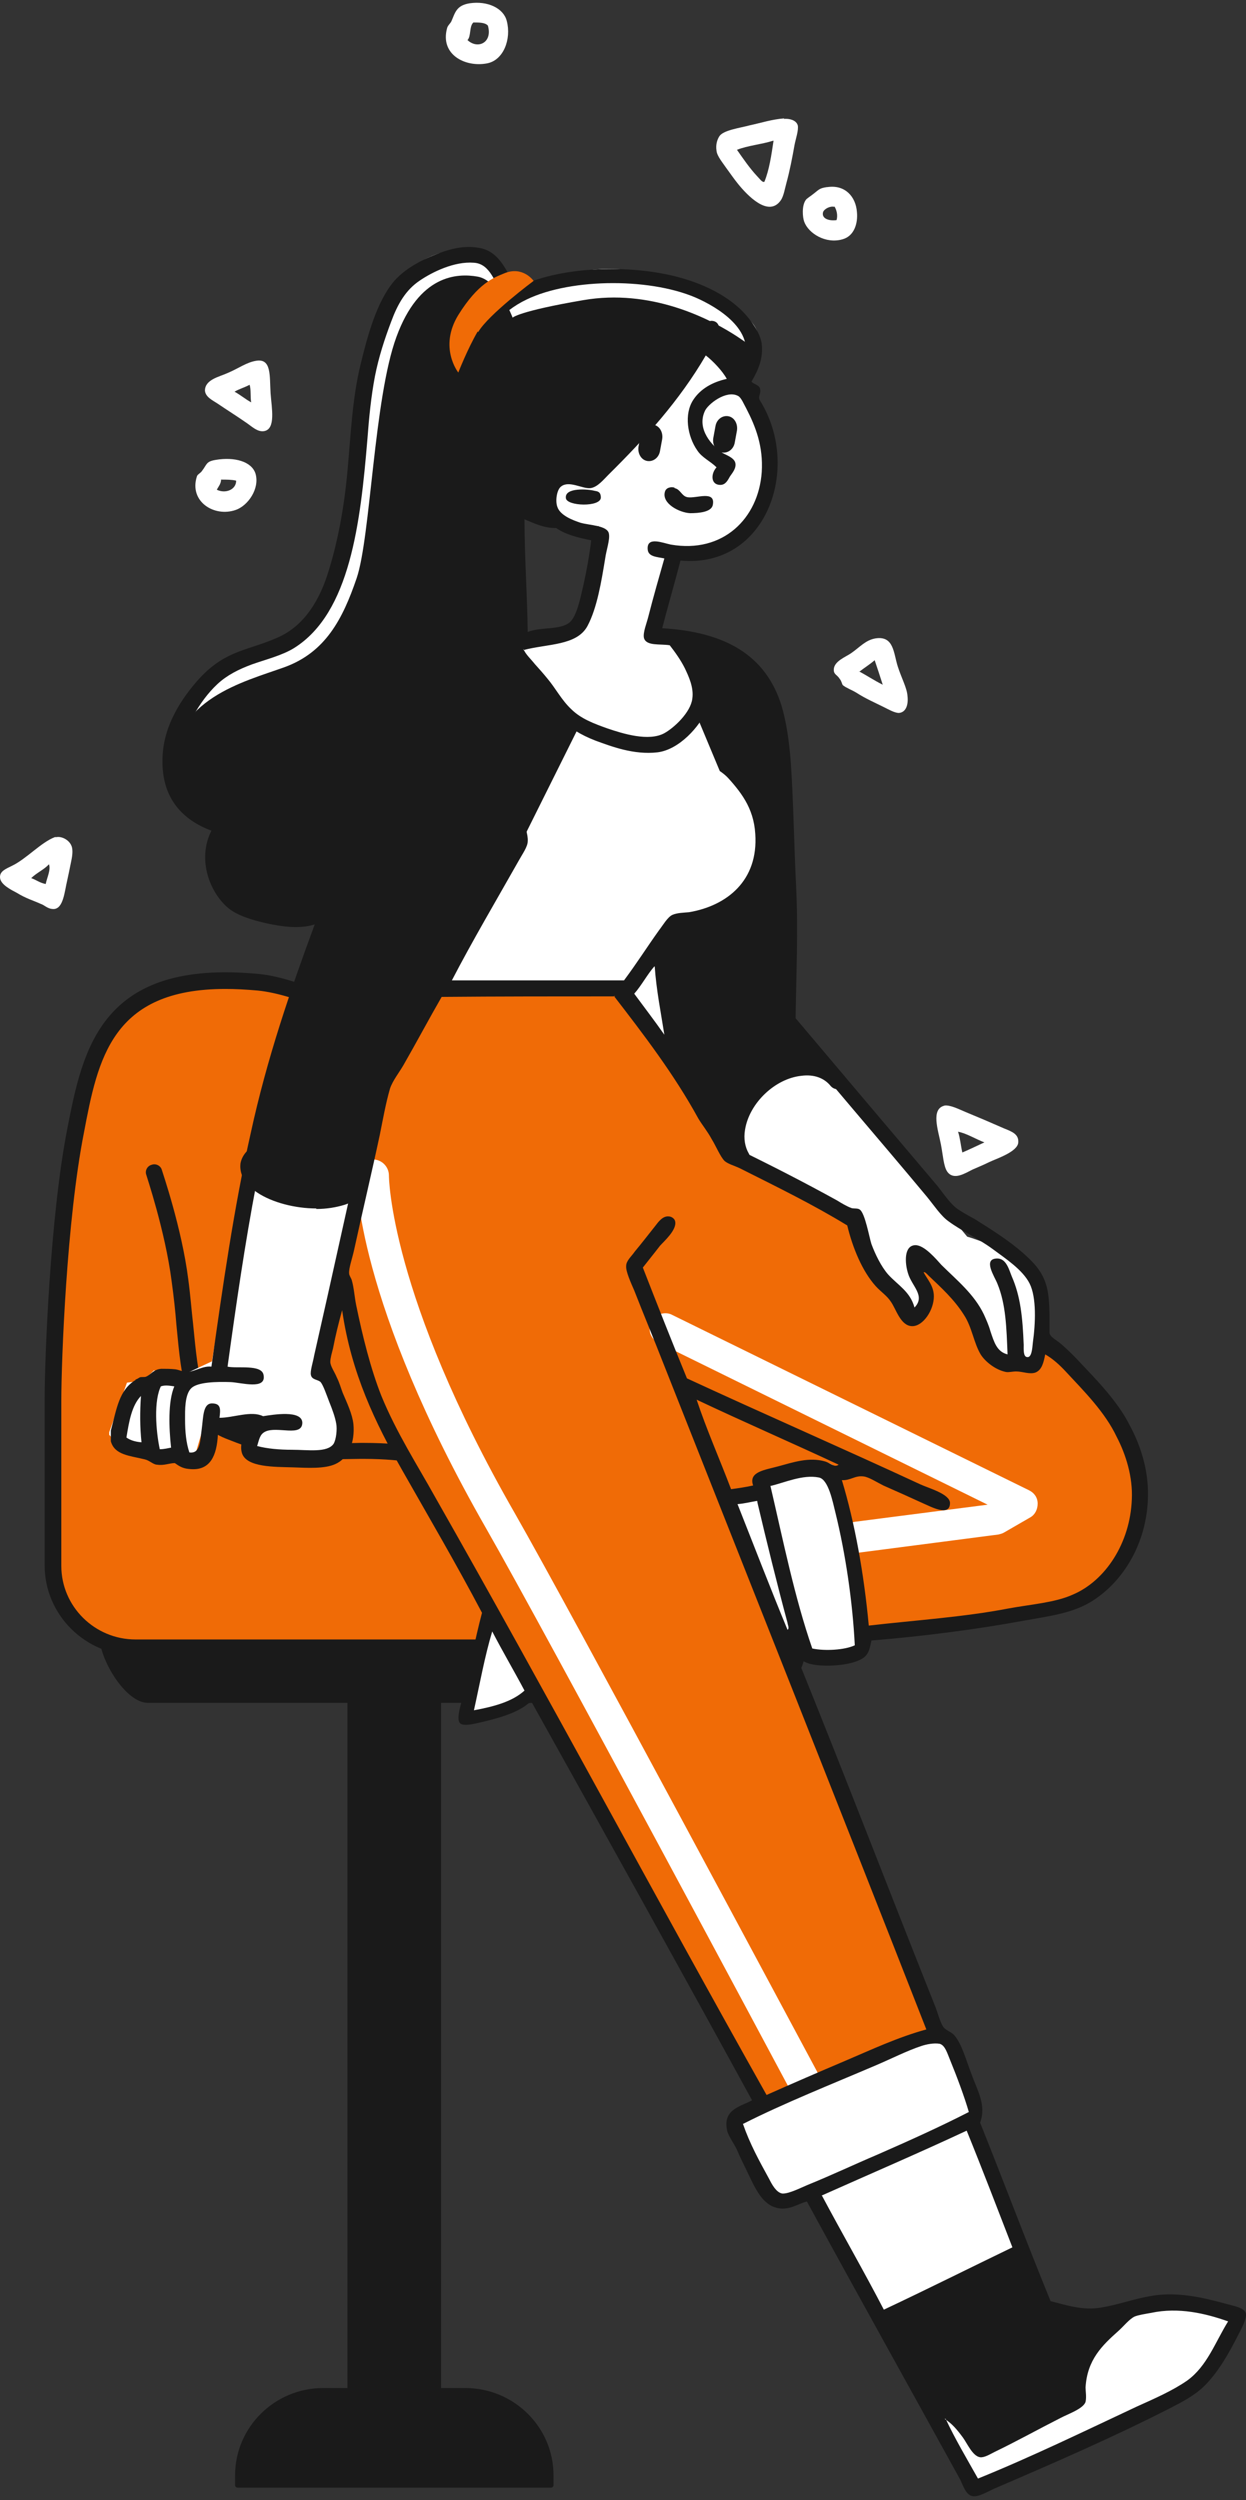<svg width="192" height="385" viewBox="0 0 192 385" fill="none" xmlns="http://www.w3.org/2000/svg">
<rect x="0" y="0" width="192" height="385" fill="#333333" stroke="none"/>
<path fill-rule="evenodd" clip-rule="evenodd" d="M72.367 0.509C75.102 0.098 77.589 1.247 78.086 3.216C78.832 6.006 77.589 9.37 74.936 9.78C71.621 10.355 67.808 8.385 68.885 4.365C68.968 3.955 69.382 3.626 69.548 3.298C70.129 1.985 70.294 0.837 72.367 0.509ZM72.947 3.462C72.284 4.037 72.615 5.596 72.035 6.17C73.61 7.647 75.931 6.58 75.185 3.955C74.77 3.462 73.859 3.462 72.947 3.462Z" fill="white"/>
<path fill-rule="evenodd" clip-rule="evenodd" d="M120.773 18.311C121.602 18.229 122.68 18.475 122.928 19.295C123.094 20.034 122.597 21.428 122.431 22.331C122.099 24.218 121.685 26.352 121.188 28.157C120.939 29.059 120.773 30.126 120.359 30.782C118.452 33.654 115.054 29.962 113.727 28.321C113.064 27.5 112.567 26.762 111.904 25.859C111.407 25.121 110.495 24.054 110.412 23.234C110.246 22.167 110.578 21.428 110.826 21.018C111.407 20.034 114.059 19.705 115.551 19.295C117.458 18.885 118.867 18.393 120.856 18.229L120.773 18.311ZM119.281 21.757C119.281 21.757 119.281 21.675 119.115 21.675C117.292 22.249 115.22 22.413 113.562 23.07C114.473 24.382 115.551 25.941 116.629 27.09C117.043 27.5 117.458 28.157 117.789 27.992C118.535 26.187 118.867 23.89 119.198 21.675L119.281 21.757Z" fill="white"/>
<path fill-rule="evenodd" clip-rule="evenodd" d="M127.49 28.816C130.225 28.406 131.883 30.293 132.049 32.672C132.214 34.395 131.634 36.365 129.811 36.857C127.241 37.596 124.588 35.955 123.925 34.149C123.677 33.493 123.511 31.688 124.174 30.785C124.34 30.539 124.92 30.211 125.417 29.801C126.246 29.144 126.329 28.98 127.407 28.816H127.49ZM128.567 31.852C127.904 31.688 126.992 32.18 126.827 32.672C126.578 33.575 127.573 34.067 128.899 33.903C129.147 33.165 128.899 32.262 128.567 31.77V31.852Z" fill="white"/>
<path fill-rule="evenodd" clip-rule="evenodd" d="M39.457 55.563C41.861 55.153 41.529 57.86 41.695 60.568C41.861 62.865 42.524 66.065 40.7 66.394C39.705 66.558 38.877 65.737 38.047 65.163C36.39 64.014 35.063 63.194 33.489 62.127C32.742 61.635 31.665 61.142 31.582 60.158C31.582 58.435 33.82 58.024 35.063 57.45C36.804 56.712 37.965 55.809 39.457 55.563ZM36.141 60.322C37.053 60.814 37.799 61.471 38.711 61.963C38.545 61.142 38.711 59.994 38.462 59.255C37.716 59.665 36.804 59.912 36.141 60.322Z" fill="white"/>
<path fill-rule="evenodd" clip-rule="evenodd" d="M33.244 70.822C36.145 70.33 38.797 71.068 39.377 72.956C40.041 75.253 38.217 77.879 36.311 78.535C32.995 79.684 29.099 77.222 30.342 73.366C30.425 73.037 30.923 72.873 31.171 72.463C31.917 71.479 31.752 71.068 33.244 70.822ZM34.072 73.776C34.072 74.514 33.658 74.925 33.409 75.417C34.736 76.073 36.393 75.417 36.393 74.022C35.73 73.858 34.901 73.858 34.072 73.858V73.776Z" fill="white"/>
<path fill-rule="evenodd" clip-rule="evenodd" d="M134.946 98.307C137.764 97.897 137.681 100.605 138.345 102.656C138.925 104.461 139.754 105.938 139.837 107.169C140.002 108.564 139.588 109.712 138.51 109.794C137.847 109.794 136.852 109.22 136.189 108.892C134.697 108.153 133.371 107.579 131.962 106.676C131.299 106.266 130.387 105.938 129.89 105.528C129.724 105.364 129.724 104.953 129.392 104.543C128.978 103.887 128.48 103.887 128.48 103.148C128.48 101.835 130.304 101.179 131.133 100.605C132.459 99.702 133.371 98.553 134.946 98.307ZM132.376 103.394C133.62 104.051 134.697 104.789 136.024 105.446C135.609 104.133 135.195 102.902 134.78 101.671C134.034 102.328 133.205 102.82 132.376 103.476V103.394Z" fill="white"/>
<path fill-rule="evenodd" clip-rule="evenodd" d="M8.704 128.916C9.532 128.751 10.859 129.408 11.107 130.557C11.273 131.377 11.024 132.362 10.859 133.182C10.693 134.003 10.527 134.823 10.361 135.562C9.947 137.285 9.781 139.91 8.289 139.992C7.294 139.992 6.963 139.418 6.217 139.172C5.139 138.68 3.979 138.351 2.653 137.531C1.741 137.039 0 136.218 0 135.069C0 134.167 0.829 133.839 1.824 133.346C4.062 132.28 6.3 129.736 8.455 128.916C8.455 128.916 8.621 128.916 8.704 128.916ZM4.808 135.233C5.554 135.48 6.134 135.972 7.046 136.136C7.212 135.233 7.875 133.921 7.543 133.1C6.797 133.921 5.637 134.413 4.808 135.233Z" fill="white"/>
<path fill-rule="evenodd" clip-rule="evenodd" d="M145.472 170.264C146.383 170.1 147.792 170.838 148.787 171.248C150.777 172.069 152.517 172.807 154.755 173.792C155.999 174.284 156.993 174.694 156.911 175.925C156.828 177.402 153.429 178.469 152.434 178.961C151.44 179.453 150.777 179.699 149.865 180.11C148.704 180.684 146.964 181.833 145.969 180.438C145.389 179.617 145.306 177.812 144.974 176.171C144.56 174.038 143.399 170.756 145.554 170.264H145.472ZM148.29 177.484C149.45 176.992 150.611 176.417 151.688 175.925C150.362 175.433 148.953 174.53 147.627 174.284C147.958 175.269 148.041 176.417 148.29 177.484Z" fill="white"/>
<path fill-rule="evenodd" clip-rule="evenodd" d="M67.966 258.79V371.441C67.966 373.656 66.142 375.461 63.904 375.461H57.605C55.367 375.461 53.543 373.656 53.543 371.441V258.79C53.543 256.575 55.367 254.77 57.605 254.77H63.904C66.142 254.77 67.966 256.575 67.966 258.79Z" fill="#1A1A1A"/>
<path fill-rule="evenodd" clip-rule="evenodd" d="M85.294 381.21V382.687C85.294 382.933 85.129 383.097 84.88 383.097H36.637C36.388 383.097 36.223 382.933 36.223 382.687V381.21C36.223 373.826 42.274 367.754 49.817 367.754H71.7C79.16 367.754 85.294 373.744 85.294 381.21Z" fill="#1A1A1A"/>
<path fill-rule="evenodd" clip-rule="evenodd" d="M15.336 252.065C15.336 255.511 19.315 262.239 22.796 262.239H117.541C121.022 262.239 124.172 257.152 124.172 253.706C124.172 250.26 121.022 249.85 117.541 249.85H22.796C19.315 249.85 15.336 248.701 15.336 252.147V252.065Z" fill="#1A1A1A"/>
<path fill-rule="evenodd" clip-rule="evenodd" d="M130.799 215.637V241.072C130.799 248.046 125.08 253.625 118.117 253.625H20.886C13.84 253.625 8.203 247.964 8.203 241.072V215.637C8.203 208.663 9.115 187.331 11.685 174.121C14.254 160.912 17.321 149.015 39.868 151.23C62.414 153.446 130.882 208.663 130.882 215.637H130.799Z" fill="#F06B06"/>
<path d="M118.119 254.938H20.887C13.179 254.938 6.879 248.703 6.879 241.072V215.638C6.879 209.238 7.708 187.496 10.36 173.876C12.764 161.569 15.5 147.621 39.953 150C62.665 152.215 132.045 207.843 132.045 215.638V241.072C132.045 248.703 125.745 254.938 118.036 254.938H118.119ZM34.73 152.297C17.24 152.297 15.085 163.045 12.93 174.45C10.277 187.906 9.449 209.402 9.449 215.72V241.154C9.449 247.39 14.588 252.477 20.887 252.477H118.119C124.419 252.477 129.558 247.39 129.558 241.154V215.72C129.144 209.976 62.996 154.841 39.704 152.543C37.88 152.379 36.222 152.297 34.73 152.297Z" fill="#1A1A1A"/>
<path d="M62.168 224.993H62.002C62.002 224.993 59.515 224.665 56.034 224.665H55.536C46.087 224.829 43.268 224.911 34.813 221.547C28.597 219.086 28.016 212.768 27.188 204.071C27.022 201.938 26.773 199.641 26.442 197.261C25.447 189.549 22.546 181.016 22.546 180.934C22.297 180.277 22.711 179.539 23.375 179.375C24.038 179.129 24.784 179.539 24.949 180.195C25.032 180.524 28.016 189.139 29.011 197.015C29.343 199.477 29.509 201.774 29.757 203.907C30.586 212.358 31.083 217.445 35.808 219.332C43.766 222.45 46.087 222.45 55.536 222.204H56.034C59.764 222.204 62.333 222.532 62.416 222.532C63.079 222.614 63.577 223.27 63.494 223.927C63.411 224.583 62.831 224.993 62.251 224.993H62.168Z" fill="#1A1A1A"/>
<path fill-rule="evenodd" clip-rule="evenodd" d="M16.828 220.968L18.652 222.855L21.802 223.019L23.459 224.332L26.941 223.265L27.77 225.071L30.091 224.004L31.583 218.917L39.209 218.507C39.209 218.507 36.639 222.363 38.297 223.512C39.872 224.742 43.519 224.414 47.166 224.086C50.813 223.758 53.715 224.004 52.057 219.327C50.399 214.651 49.073 210.466 49.073 210.466L52.14 198.241C52.14 198.241 59.351 219.327 67.309 233.686C75.101 247.716 75.101 248.618 75.101 248.618C75.101 248.618 73.526 252.392 72.034 259.202C70.873 264.453 71.454 264.125 71.454 264.125C71.454 264.125 74.769 263.633 77.504 262.566C80.157 261.5 81.566 260.515 81.566 260.515L116.795 323.281C116.795 323.281 113.645 324.02 113.396 325.825C113.148 327.548 118.204 339.444 120.111 339.116C122.017 338.87 124.918 337.886 124.918 337.886L149.62 383.012C149.62 383.012 174.073 373.74 181.284 369.31C188.579 364.879 191.148 356.839 189.905 356.428C188.662 355.936 182.196 353.228 177.14 354.377C172.083 355.526 169.265 355.854 167.027 355.772C164.789 355.772 161.473 354.541 161.473 354.541L149.786 327.219C149.786 327.219 151.526 324.922 149.454 321.312C147.382 317.784 145.973 312.943 145.973 312.943L144.149 313.353L120.691 253.541L122.349 252.474C122.349 252.474 121.603 254.854 125.167 255.018C128.648 255.182 131.715 255.592 132.296 254.608C132.876 253.623 132.461 250.751 132.461 250.751C132.461 250.751 165.203 248.536 169.845 243.777C174.487 239.019 177.471 227.368 174.57 222.527C171.669 217.686 160.562 206.446 160.562 206.446C160.562 206.446 161.639 197.503 157.743 194.631C153.847 191.759 149.04 190.447 149.04 190.447L121.271 157.053C121.271 157.053 121.768 120.706 120.442 113.158C119.033 105.692 117.044 101.425 112.816 99.62C108.589 97.897 100.3 97.405 100.3 97.405L103.532 85.426C103.532 85.426 114.308 84.852 116.961 79.026C122.266 67.622 113.479 57.858 113.479 57.858C113.479 57.858 119.613 53.592 113.396 48.587C107.18 43.582 97.067 39.89 88.612 42.023C80.157 44.156 78.582 45.387 78.582 45.387C78.582 45.387 77.919 39.89 74.189 38.823C70.459 37.757 60.843 40.71 58.522 47.848C56.202 54.986 54.544 81.406 51.477 88.052C48.41 94.697 45.426 98.061 39.623 100.03C33.821 102 29.759 105.117 27.853 109.384C25.946 113.732 23.708 117.999 27.272 121.609C30.837 125.219 34.152 126.532 34.152 126.532C34.152 126.532 30.008 135.393 36.971 138.921C43.934 142.449 49.653 140.316 49.653 140.316C49.653 140.316 44.514 153.607 40.784 168.95C36.142 187.903 32.66 209.646 32.66 209.646L28.101 211.779L23.708 211.04L22.133 212.599L19.564 212.928L16.828 220.558V220.968ZM105.356 214.24L131.052 225.399L129.312 226.958C129.312 226.958 128.731 224.496 125.167 225.235C121.603 225.973 117.79 226.301 117.707 227.368C117.624 228.352 117.375 229.009 117.375 229.009L112.485 230.486L105.439 214.24H105.356ZM79.66 78.37L85.213 79.847C85.213 79.847 86.54 80.749 88.529 81.078C90.519 81.406 92.259 80.996 92.259 80.996C92.259 80.996 90.85 95.518 88.363 96.42C85.876 97.323 79.908 98.143 79.908 98.143L79.66 78.288V78.37Z" fill="white"/>
<path fill-rule="evenodd" clip-rule="evenodd" d="M105.521 213.672L131.881 225.487L128.399 226.308L133.539 251.332C133.539 251.332 159.898 249.609 167.69 245.26C175.482 240.912 175.979 231.723 174.487 222.862C172.995 214 160.478 207.19 160.478 207.19C160.478 207.19 160.312 208.257 159.235 209.98C158.157 211.703 156.168 208.913 156.168 208.913C156.168 208.913 156.168 210.062 153.764 209.406C151.36 208.831 151.775 205.467 150.448 202.021C149.122 198.576 142.242 193.242 141.413 193.489C140.584 193.735 141.993 196.935 142.408 198.822C142.822 200.791 141.993 201.365 140.75 201.857C139.424 202.35 139.838 201.365 139.673 200.134C139.424 198.822 138.844 198.822 135.942 196.935C133.041 195.047 132.295 187.171 132.295 187.171L112.07 177.243L108.588 169.531L96.403 152.055L67.972 152.383C67.972 152.383 64.573 156.321 60.511 165.1C54.543 177.9 52.637 197.181 52.637 197.181C52.637 197.181 57.859 214.082 59.185 216.872C60.511 219.662 67.06 232.215 73.774 243.619C80.488 255.024 117.706 323.534 117.706 323.534C117.706 323.534 130.14 318.201 135.611 315.821C141.082 313.442 144.729 312.375 144.729 312.375L105.521 213.508V213.672Z" fill="#029AAA"/>
<path fill-rule="evenodd" clip-rule="evenodd" d="M105.521 213.672L131.881 225.487L128.399 226.308L133.539 251.332C133.539 251.332 159.898 249.609 167.69 245.26C175.482 240.912 175.979 231.723 174.487 222.862C172.995 214 160.478 207.19 160.478 207.19C160.478 207.19 160.312 208.257 159.235 209.98C158.157 211.703 156.168 208.913 156.168 208.913C156.168 208.913 156.168 210.062 153.764 209.406C151.36 208.831 151.775 205.467 150.448 202.021C149.122 198.576 142.242 193.242 141.413 193.489C140.584 193.735 141.993 196.935 142.408 198.822C142.822 200.791 141.993 201.365 140.75 201.857C139.424 202.35 139.838 201.365 139.673 200.134C139.424 198.822 138.844 198.822 135.942 196.935C133.041 195.047 132.295 187.171 132.295 187.171L112.07 177.243L108.588 169.531L96.403 152.055L67.972 152.383C67.972 152.383 64.573 156.321 60.511 165.1C54.543 177.9 52.637 197.181 52.637 197.181C52.637 197.181 57.859 214.082 59.185 216.872C60.511 219.662 67.06 232.215 73.774 243.619C80.488 255.024 117.706 323.534 117.706 323.534C117.706 323.534 130.14 318.201 135.611 315.821C141.082 313.442 144.729 312.375 144.729 312.375L105.521 213.508V213.672Z" fill="#F06B06"/>
<path fill-rule="evenodd" clip-rule="evenodd" d="M79.327 77.387L79.907 98.556C79.907 98.556 75.928 99.704 73.193 100.032C70.54 100.443 66.478 102.74 62.997 109.14C59.599 115.621 54.542 138.02 54.542 138.02C54.542 138.02 42.108 144.666 34.814 137.118C30.421 132.523 34.068 126.452 34.068 126.452C34.068 126.452 25.945 125.713 26.359 114.719C26.773 103.725 37.467 101.181 43.849 98.884C50.149 96.587 50.812 91.499 52.884 85.182C55.039 78.864 55.703 57.286 59.267 47.768C62.748 38.251 70.374 38.087 73.607 38.661C76.84 39.235 78.995 44.979 78.995 44.979C78.995 44.979 79.824 43.994 89.937 42.271C100.049 40.548 109.25 44.815 114.638 48.589C120.026 52.363 113.892 57.122 113.892 57.122L108.919 51.542C108.919 51.542 104.36 59.911 100.547 64.096C96.734 68.28 89.771 72.957 89.771 72.957C89.771 72.957 86.455 72.957 85.378 74.434C84.217 75.91 85.543 79.603 85.543 79.603L79.327 77.223V77.387Z" fill="white"/>
<path fill-rule="evenodd" clip-rule="evenodd" d="M78.912 78.21L79.99 102.496C79.99 102.496 76.011 103.645 73.276 103.973C70.623 104.384 66.562 106.681 63.08 113.081C59.682 119.562 50.647 139.992 50.647 139.992C50.647 139.992 41.943 145.489 34.648 137.859C30.255 133.264 34.151 126.865 34.151 126.865C34.151 126.865 26.857 123.665 26.359 118.578C26.774 107.583 37.467 105.04 43.849 102.743C50.149 100.445 52.802 95.358 54.957 89.041C57.112 82.723 57.609 61.309 61.091 51.873C64.572 42.356 70.375 42.028 73.607 42.602C76.84 43.176 78.995 48.92 78.995 48.92C78.995 48.92 79.824 47.935 89.937 46.212C100.05 44.489 109.251 48.755 114.639 52.53C120.026 56.304 113.478 58.191 113.478 58.191L108.919 52.366C108.919 52.366 103.614 61.391 99.801 65.575C95.988 69.76 90.766 73.616 90.766 73.616C90.766 73.616 87.367 72.057 85.295 75.421C84.3 76.98 84.963 80.59 84.963 80.59L78.747 78.21H78.912Z" fill="#1A1A1A"/>
<path fill-rule="evenodd" clip-rule="evenodd" d="M121.02 156.889C121.02 156.889 122.015 143.187 121.766 137.116C121.518 131.044 121.435 115.865 118.533 106.758C115.632 97.651 104.442 98.389 104.442 98.389C104.442 98.389 107.177 101.671 107.758 103.887C108.338 106.184 108.338 108.071 105.271 111.517C102.204 114.963 100.629 113.978 95.573 113.322C90.599 112.748 87.366 109.384 84.631 106.512C81.895 103.722 78.248 98.718 78.248 98.718C78.248 98.718 74.021 99.866 69.628 101.589C65.151 103.312 63.162 109.22 61.007 113.486C45.589 144.418 38.129 180.601 38.129 180.601C38.129 180.601 40.284 184.211 46.915 184.949C53.63 185.688 55.039 183.226 55.039 183.226C55.039 183.226 56.365 173.381 59.017 166.407C62.416 157.628 67.307 151.228 67.307 151.228L95.987 151.966L101.707 144.91L104.359 163.781L110.41 174.201L113.311 177.237C113.311 177.237 112.731 172.724 116.212 167.391C119.694 162.14 127.486 164.519 127.486 164.519L120.937 156.889H121.02Z" fill="#1A1A1A"/>
<path fill-rule="evenodd" clip-rule="evenodd" d="M96.656 153.284L103.536 142.454C103.536 142.454 113.482 142.782 115.803 134.987C119.119 123.911 110.913 118.742 110.913 118.742L107.349 110.209C107.349 110.209 103.95 114.886 99.971 115.296C95.992 115.706 89.278 111.768 89.278 111.768L80.326 129.736L66.981 152.874L96.738 153.284H96.656Z" fill="white"/>
<path fill-rule="evenodd" clip-rule="evenodd" d="M114.476 178.226C113.73 176.995 113.399 175.437 113.73 173.631C114.476 169.037 118.952 164.77 123.594 164.278C125.998 164.031 127.987 164.852 129.231 166.329L114.559 178.144L114.476 178.226Z" fill="white"/>
<path d="M114.478 179.455C114.063 179.455 113.649 179.209 113.4 178.881C112.406 177.322 112.074 175.516 112.406 173.465C113.234 168.296 118.125 163.619 123.347 163.127C126.166 162.799 128.569 163.783 130.061 165.67C130.476 166.245 130.393 166.983 129.813 167.476C129.233 167.886 128.486 167.804 127.989 167.229C126.994 165.999 125.42 165.424 123.513 165.67C119.451 166.081 115.473 169.855 114.809 173.957C114.561 175.352 114.809 176.665 115.39 177.65C115.721 178.224 115.555 179.045 114.975 179.373C114.727 179.537 114.561 179.537 114.312 179.537L114.478 179.455Z" fill="#1A1A1A"/>
<path d="M48.738 186.102C45.505 186.102 41.941 185.2 39.62 183.641C37.05 181.918 36.967 180.113 37.05 179.21C37.216 178.225 37.962 176.502 41.112 175.6C45.09 174.451 50.81 175.272 54.209 177.487C56.778 179.21 57.027 181.015 56.861 181.918C56.778 182.82 56.115 184.543 53.131 185.528C51.805 185.938 50.313 186.184 48.738 186.184V186.102ZM45.256 177.569C44.096 177.569 42.935 177.733 41.941 177.979C40.366 178.472 39.703 179.128 39.62 179.62C39.537 180.195 40.117 180.933 41.112 181.59C43.93 183.477 49.152 184.215 52.385 183.066C53.545 182.656 54.291 182.082 54.374 181.507C54.374 180.933 53.877 180.195 52.799 179.456C50.893 178.225 47.909 177.487 45.173 177.487L45.256 177.569Z" fill="#1A1A1A"/>
<path fill-rule="evenodd" clip-rule="evenodd" d="M113.558 66.315L113.227 68.12C113.061 69.186 112.149 69.843 111.237 69.679C110.326 69.515 109.745 68.53 109.911 67.463L110.243 65.658C110.408 64.592 111.32 63.935 112.232 64.099C113.144 64.263 113.724 65.248 113.558 66.315Z" fill="#1A1A1A"/>
<path fill-rule="evenodd" clip-rule="evenodd" d="M102.039 67.625L101.707 69.43C101.541 70.497 100.63 71.153 99.718 70.989C98.806 70.825 98.226 69.841 98.391 68.774L98.723 66.969C98.889 65.902 99.801 65.246 100.712 65.41C101.624 65.574 102.205 66.558 102.039 67.625Z" fill="#1A1A1A"/>
<path fill-rule="evenodd" clip-rule="evenodd" d="M167.775 357.33C165.868 357.576 161.143 355.853 161.143 355.853L157.662 347.32L136.027 357.494L143.653 371.442C143.653 371.442 144.814 371.114 147.218 372.427C149.539 373.822 151.445 376.857 151.445 376.857L166.283 369.555C166.283 369.555 166.283 366.437 167.692 362.417C169.184 358.397 174.406 356.017 174.406 356.017C174.406 356.017 169.598 357.166 167.692 357.33H167.775Z" fill="#1A1A1A"/>
<path d="M124.504 322.874C124.089 322.874 123.758 322.71 123.592 322.299C123.178 321.561 85.462 251 76.178 234.673C56.284 199.885 56.367 181.67 56.367 180.932C56.367 180.358 56.947 179.947 57.445 179.865C58.025 179.865 58.522 180.358 58.522 180.932C58.522 181.096 58.522 199.475 78.085 233.606C87.451 249.852 125.167 320.576 125.581 321.233C125.83 321.725 125.581 322.381 125.167 322.628C125.001 322.628 124.835 322.71 124.67 322.71L124.504 322.874Z" fill="white"/>
<path d="M124.501 324.269C123.589 324.269 122.76 323.776 122.346 322.956C120.771 320.002 84.05 251.329 74.932 235.412C54.872 200.377 54.872 181.671 54.955 180.932C54.955 179.619 56.115 178.553 57.442 178.553C58.851 178.553 59.928 179.701 59.928 181.014C59.928 181.178 60.011 199.393 79.325 233.032C88.194 248.539 122.76 313.192 126.739 320.577V320.741C127.485 321.889 126.988 323.448 125.827 324.023C125.413 324.187 125.081 324.269 124.667 324.269H124.501Z" fill="white"/>
<path d="M132.133 237.954C131.47 237.954 130.973 237.462 130.89 236.888C130.807 236.231 131.304 235.575 131.967 235.493L153.188 232.785L154.845 231.801L101.961 205.874C101.298 205.546 101.049 204.807 101.381 204.151C101.712 203.494 102.458 203.248 103.121 203.576L158.078 230.57C158.493 230.734 158.741 231.226 158.741 231.637C158.741 232.129 158.493 232.539 158.078 232.785L154.099 235.083C153.934 235.165 153.768 235.247 153.602 235.247L132.133 238.036C132.133 238.036 132.05 238.036 131.967 238.036L132.133 237.954Z" fill="white"/>
<path d="M132.128 239.021C130.884 239.021 129.889 238.119 129.724 236.97C129.558 235.657 130.47 234.509 131.796 234.345L152.187 231.719L101.458 206.777C100.877 206.53 100.463 206.038 100.214 205.382C100.049 204.807 100.049 204.151 100.38 203.577C100.629 203.002 101.126 202.592 101.789 202.346C102.37 202.182 103.033 202.182 103.613 202.51L158.57 229.504C159.399 229.914 159.896 230.652 159.896 231.555C159.896 232.457 159.482 233.278 158.736 233.688L154.757 235.985C154.508 236.15 154.177 236.232 153.845 236.314L132.376 239.103C132.376 239.103 132.21 239.103 132.045 239.103L132.128 239.021ZM102.535 204.479C102.535 204.479 102.452 204.479 102.37 204.479C102.37 204.479 102.37 204.479 102.37 204.561L157.078 231.473L153.431 233.606L131.962 236.396C131.962 236.396 131.796 236.396 131.879 236.56C131.879 236.56 131.879 236.642 132.045 236.642L153.513 233.852L157.492 231.555C157.492 231.555 157.492 231.555 157.492 231.391V231.309L102.535 204.315V204.479Z" fill="white"/>
<path fill-rule="evenodd" clip-rule="evenodd" d="M103.946 75.092C103.366 74.928 102.62 75.092 102.454 75.749C101.957 77.554 104.692 78.949 106.35 79.031C107.676 79.031 109.583 78.867 109.831 77.8C110.329 75.421 107.262 76.816 105.935 76.569C105.024 76.405 104.858 75.338 103.946 75.174V75.092Z" fill="#1A1A1A"/>
<path fill-rule="evenodd" clip-rule="evenodd" d="M91.593 75.58C90.681 75.334 86.951 75.006 87.199 76.729C87.365 77.959 92.504 78.124 92.587 76.647C92.587 75.662 92.007 75.662 91.593 75.58Z" fill="#1A1A1A"/>
<path fill-rule="evenodd" clip-rule="evenodd" d="M20.891 212.433C21.057 212.433 21.389 212.187 21.554 212.105C21.803 212.023 22.217 212.105 22.466 212.023C23.295 211.695 23.627 210.874 24.87 210.792C25.533 210.792 26.279 210.792 27.025 210.874C27.605 210.956 28.268 211.284 28.766 211.284C29.926 211.284 31.253 210.3 32.579 210.464C34.319 198.075 36.06 185.932 38.63 174.527C41.117 163.041 44.764 152.457 48.494 142.365C46.09 143.103 43.438 142.693 41.117 142.201C38.961 141.708 36.641 141.052 35.148 139.821C32.33 137.442 30.341 132.355 32.579 127.924C28.186 126.283 24.953 123.002 25.036 117.094C25.036 111.843 28.02 107.495 30.672 104.541C32.247 102.818 33.905 101.587 35.977 100.685C38.05 99.782 40.288 99.29 42.691 98.223C46.919 96.418 49.323 92.316 50.649 87.885C52.058 83.373 53.053 78.04 53.55 72.46C54.048 67.045 54.296 61.302 55.54 56.215C56.617 51.785 58.026 46.451 60.762 43.252C62.171 41.693 63.995 40.544 66.233 39.559C68.388 38.657 70.957 37.672 73.776 38.165C77.008 38.657 78.169 41.939 79.495 44.4C85.795 41.036 97.151 40.544 105.109 42.841C108.839 43.908 112.32 45.713 114.641 48.174C115.719 49.323 117.128 51.21 117.377 52.933C117.625 55.148 116.879 56.953 115.802 58.758C116.05 59.169 117.045 59.251 117.128 59.907C117.294 60.728 116.713 61.056 117.128 61.712C123.593 72.132 118.04 87.557 104.86 86.326C103.948 89.854 102.953 93.218 102.042 96.746C111.823 97.321 118.04 100.931 120.444 108.725C121.19 111.269 121.604 114.14 121.853 117.34C122.267 123.412 122.35 129.976 122.682 136.621C123.013 143.431 122.682 150.323 122.599 156.805C129.727 165.256 137.022 173.871 144.399 182.568C145.394 183.799 146.389 185.358 147.549 186.178C148.378 186.752 149.29 187.245 150.202 187.737C152.688 189.296 155.424 191.019 157.579 192.906C159.154 194.301 160.48 195.613 161.143 197.665C161.806 199.634 161.723 202.341 161.723 205.213C161.723 205.869 162.801 206.362 163.464 206.936C165.288 208.495 166.863 210.3 168.355 211.859C170.427 214.074 172.665 216.7 173.991 219.325C175.566 222.197 176.81 225.725 176.892 229.581C177.058 237.375 173.08 243.693 168.023 246.729C165.122 248.452 161.806 248.862 157.662 249.601C150.533 250.913 142.327 251.98 134.286 252.636C134.038 253.703 133.955 254.523 133.209 255.18C131.634 256.493 127.324 256.739 125.251 256.328C124.339 256.164 123.676 255.836 123.096 255.262C123.096 255.262 122.847 254.934 122.764 255.098C129.893 272.656 136.856 290.788 143.985 308.675C144.482 309.823 144.814 311.382 145.394 312.203C145.808 312.695 146.637 312.941 147.052 313.433C148.212 314.746 148.875 317.29 149.704 319.423C150.616 321.966 152.025 324.182 151.03 326.889C154.678 335.996 158.159 345.268 161.889 354.375C164.459 355.031 166.946 355.852 169.681 355.359C172.251 354.949 174.654 354.047 177.058 353.637C181.12 352.816 185.347 353.801 188.912 354.785C190.072 355.113 191.73 355.359 191.979 356.262C192.145 357.082 191.316 358.559 190.818 359.544C189.326 362.498 187.668 365.369 185.596 367.42C184.104 368.897 182.198 369.882 180.291 370.866C171.422 375.379 162.552 379.235 153.186 383.256C152.108 383.748 150.782 384.568 149.87 384.404C148.875 384.24 148.461 382.927 147.963 381.861C140.006 367.42 132.214 353.472 124.339 339.032C122.93 339.36 121.438 340.591 119.449 339.935C117.294 339.278 116.216 336.653 115.138 334.437C114.641 333.371 114.061 332.304 113.564 331.074C113.066 330.007 112.072 328.776 111.989 327.792C111.491 324.756 114.31 324.346 115.885 323.443C104.694 303.013 93.338 282.584 81.982 262.236C81.65 262.072 81.236 262.482 80.904 262.728C79.081 263.959 76.76 264.615 73.942 265.272C73.195 265.436 71.372 265.928 70.875 265.354C70.211 264.615 71.206 261.99 71.372 261.087C72.367 256.739 73.195 252.472 74.273 248.37C70.294 240.821 66.15 233.765 62.005 226.463C57.861 219.161 54.13 211.531 52.721 201.767C52.141 203.9 51.727 205.541 51.312 207.674C51.146 208.331 50.898 209.151 50.898 209.726C50.898 210.382 51.561 211.284 51.892 212.105C52.307 212.925 52.556 213.828 52.804 214.484C53.467 216.043 54.296 217.766 54.462 219.325C54.711 222.115 53.716 224.576 51.644 225.479C49.986 226.217 47.416 226.053 45.095 225.971C42.277 225.889 38.05 225.971 37.304 223.838C36.889 222.607 37.469 221.294 37.801 220.474C36.392 220.638 34.983 220.802 33.574 220.966C33.408 224.002 32.496 226.627 29.097 226.217C28.103 226.135 27.522 225.725 26.942 225.315C26.113 225.315 25.284 225.725 24.207 225.561C23.627 225.561 23.046 224.904 22.3 224.74C19.979 224.166 17.658 224.084 17.078 221.951V220.31C17.99 216.946 18.322 214.074 20.891 212.515V212.433ZM49.572 139.247C52.639 130.878 56.037 122.099 59.684 113.976C61.508 109.792 63.166 105.772 66.316 102.9C69.465 100.028 73.776 98.962 78.915 97.813C78.749 92.562 78.418 86.655 78.335 81.075C78.335 80.337 78.501 79.27 78.335 78.778C78.169 78.368 77.008 77.793 76.594 77.465C72.781 74.43 70.046 69.097 69.714 62.533C69.382 55.395 72.284 50.308 75.931 46.944C76.428 46.451 77.091 46.041 77.506 45.467C76.263 43.662 75.599 40.626 73.03 40.462C69.963 40.216 66.564 41.939 64.741 43.169C62.502 44.646 61.259 46.862 60.264 49.569C59.27 52.195 58.358 54.984 57.778 57.938C57.197 60.974 56.866 64.256 56.617 67.62C55.54 80.501 53.965 94.367 45.344 99.782C43.52 100.931 40.868 101.587 38.796 102.326C36.806 103.064 34.983 103.967 33.491 105.361C31.999 106.756 30.838 108.397 29.843 110.12C28.6 112.171 27.357 114.715 27.605 118.325C27.854 121.607 29.512 123.658 32.081 124.971C32.745 125.299 35.066 125.791 35.397 126.694C35.646 127.432 34.983 128.581 34.734 129.401C34.402 130.304 34.071 131.37 34.071 132.273C34.071 134.734 35.48 137.196 37.221 138.344C38.796 139.329 41.034 139.821 43.189 140.149C45.51 140.56 47.748 140.231 49.737 139.411L49.572 139.247ZM83.474 78.368C82.728 74.347 84.883 71.558 88.862 72.132C89.359 72.132 90.105 72.624 90.52 72.543C91.266 72.46 92.592 70.737 93.338 69.999C98.726 64.666 103.119 59.169 107.264 52.359C107.844 51.374 108.59 49.487 109.585 49.405C111.243 49.405 111.077 51.538 110.082 52.277C111.408 53.754 112.818 55.23 114.144 56.707C117.045 51.62 111.491 47.846 107.844 46.123C100.798 42.759 88.116 42.759 81.153 46.123C77.174 48.01 74.356 51.456 73.03 55.477C71.372 60.481 72.118 65.815 74.024 70.081C75.848 74.101 78.666 76.809 83.391 78.204L83.474 78.368ZM80.656 99.946C80.987 100.767 81.816 101.505 82.396 102.244C83.06 102.982 83.723 103.72 84.386 104.541C85.629 106.018 86.541 107.823 88.033 109.218C89.525 110.694 91.514 111.433 93.587 112.171C95.991 112.992 99.969 114.223 102.373 112.91C103.865 112.089 106.435 109.71 106.684 107.577C106.932 105.854 106.103 104.131 105.523 102.9C104.86 101.587 104.031 100.439 103.202 99.372C101.71 99.126 99.555 99.536 99.223 98.223C99.058 97.403 99.638 96.008 99.886 95.023C100.633 92.07 101.627 88.624 102.373 85.998C101.213 85.752 99.886 85.752 99.804 84.603C99.638 82.552 102.125 83.619 103.368 83.865C111.408 85.26 116.879 79.845 117.377 72.707C117.625 68.768 116.465 65.733 114.973 62.861C114.641 62.287 114.227 61.22 113.729 60.974C111.906 59.989 109.005 62.287 108.59 63.353C107.347 66.143 109.751 68.686 111.326 69.753C111.906 70.081 113.149 70.491 113.315 71.312C113.481 72.132 112.818 72.871 112.486 73.363C112.154 73.937 111.823 74.676 110.994 74.676C109.502 74.676 109.502 72.953 110.414 71.968C109.419 70.984 108.176 70.491 107.43 69.343C105.938 67.209 105.357 63.763 106.849 61.548C107.927 59.907 109.751 58.841 111.989 58.348C111.325 57.118 109.833 55.559 108.756 54.738C104.694 61.712 99.389 67.538 93.752 73.117C93.007 73.855 92.095 75.004 91.017 75.168C89.774 75.332 87.701 73.937 86.458 74.922C85.795 75.414 85.546 77.137 85.878 78.04C86.292 79.352 88.199 80.091 89.442 80.501C90.851 80.911 93.67 80.911 93.835 82.224C94.001 83.127 93.421 84.767 93.255 85.998C92.675 89.526 92.012 93.629 90.52 96.418C88.862 99.454 84.386 99.126 80.656 100.11V99.946ZM80.822 79.927C80.822 85.588 81.236 91.495 81.319 97.321C83.391 96.5 86.292 97.075 87.784 95.844C88.945 94.859 89.525 91.659 89.94 89.936C90.437 87.639 90.851 85.342 91.1 83.209C89.028 82.798 87.121 82.306 85.712 81.322C83.723 81.322 82.314 80.583 80.904 80.009L80.822 79.927ZM77.672 100.603C72.45 101.915 67.808 103.72 65.487 107.905C68.968 110.612 72.781 112.91 75.765 116.438C77.754 118.899 79.247 122.345 80.407 125.873C80.822 127.022 81.402 128.499 81.319 129.565C81.319 130.386 80.49 131.534 79.993 132.437C76.511 138.591 72.781 144.908 69.631 150.98H96.156C98.229 148.19 99.555 146.057 101.544 143.267C102.125 142.529 102.871 141.216 103.617 140.888C104.363 140.56 105.357 140.56 106.186 140.478C111.989 139.493 116.879 135.637 116.382 128.417C116.133 124.314 114.061 121.853 111.823 119.391C111.326 118.899 110.662 118.325 110.662 117.668C110.662 116.684 111.906 115.945 112.403 115.371C113.978 113.812 114.89 112.746 116.299 111.187C116.796 110.612 118.04 109.628 118.04 108.971C118.04 108.151 116.879 106.346 116.465 105.608C114.392 102.572 111.574 100.685 107.513 99.946C106.849 99.782 106.932 99.946 107.264 100.521C108.424 102.736 110.248 106.182 108.922 109.3C107.844 111.843 104.694 115.453 101.296 115.863C97.648 116.274 94.25 114.961 91.763 114.058C89.442 113.156 87.701 112.089 86.209 110.53C84.717 108.971 83.64 107.084 82.148 105.443C80.739 103.802 79.412 102.244 77.837 100.685L77.672 100.603ZM64.409 109.874C64.409 109.874 64.409 109.874 64.326 109.956C57.529 124.807 51.478 140.231 46.007 156.559C40.536 172.886 37.718 191.183 35.066 210.464C36.558 210.792 40.371 210.054 40.619 211.777C41.034 214.074 37.221 212.925 35.563 212.843C33.325 212.761 30.506 212.843 29.512 213.746C28.434 214.73 28.517 217.274 28.517 218.587C28.517 220.474 28.683 222.197 29.18 223.674C30.921 223.92 30.838 221.786 31.087 220.064C31.335 218.258 31.253 216.125 32.662 216.125C34.071 216.125 33.988 217.028 33.822 218.341C35.977 218.341 38.713 217.192 40.536 218.094C42.111 217.848 46.505 217.11 46.587 219.079C46.587 221.376 42.691 219.571 40.868 220.474C40.039 220.884 39.956 221.622 39.624 222.689C41.2 223.099 43.023 223.263 45.013 223.263C47.416 223.263 50.4 223.756 51.395 222.361C51.81 221.704 51.975 220.064 51.81 219.243C51.644 218.258 51.229 217.11 50.732 215.879C50.318 214.812 49.82 213.336 49.406 212.843C48.991 212.433 48.08 212.515 47.914 211.777C47.748 211.202 48.245 209.726 48.411 208.741C51.229 196.352 53.799 184.455 56.617 172.066C57.032 170.179 57.28 168.128 57.861 166.487C58.441 165.01 59.601 163.369 60.513 161.728C66.233 151.472 71.869 141.544 77.672 131.124C78.086 130.304 78.915 129.319 78.915 128.745C78.915 127.924 78.252 126.53 77.92 125.545C76.843 122.427 75.516 119.556 73.693 117.422C70.792 114.14 67.642 112.007 64.409 109.71V109.874ZM118.62 111.597C116.631 113.402 115.47 115.946 113.481 117.668C117.045 121.114 120.361 127.432 118.04 133.996C116.133 139.329 111.326 142.693 104.777 143.185C104.363 144.088 103.285 144.662 103.119 145.647C102.871 146.795 103.451 149.175 103.617 150.405C104.197 155.164 105.026 159.677 106.518 163.205C108.673 168.538 111.243 172.722 113.729 176.989C118.951 179.532 123.925 182.076 128.981 184.865C129.644 185.275 130.473 185.768 131.137 186.014C131.468 186.178 132.131 186.014 132.463 186.26C133.292 186.752 133.955 190.609 134.286 191.593C134.867 193.152 135.778 195.039 136.856 196.27C138.348 197.911 140.255 198.895 140.918 201.357C142.658 199.552 140.503 198.075 139.923 196.106C139.426 194.547 139.26 191.839 141.001 191.757C142.41 191.675 144.316 193.972 145.062 194.793C147.466 197.172 150.119 199.306 151.611 202.423C151.942 203.162 152.357 204.064 152.605 204.967C153.186 206.69 153.6 208.167 155.258 208.577C155.092 204.475 155.009 200.864 153.683 197.665C153.268 196.598 151.362 193.808 153.683 193.808C155.092 193.808 155.507 195.613 155.921 196.598C157.247 199.634 157.579 202.834 157.745 207.1C157.745 207.756 157.662 208.905 158.242 208.987C158.988 209.151 159.071 207.592 159.154 206.772C159.568 203.818 159.734 199.798 158.656 197.665C157.579 195.531 154.926 193.808 152.937 192.332C150.699 190.691 148.129 189.542 146.14 188.065C144.979 187.245 143.902 185.604 142.824 184.291C135.447 175.43 127.572 166.405 120.361 157.543C120.692 146.139 120.444 133.914 119.863 122.673C119.698 118.817 119.615 114.961 118.786 111.597H118.62ZM100.881 148.764C99.721 150.077 98.892 151.718 97.731 153.031C99.306 155.164 100.881 157.215 102.373 159.349C101.876 156.149 101.13 152.457 100.881 148.764ZM94.83 153.441C85.878 153.441 76.926 153.441 68.056 153.523C66.067 156.969 64.243 160.415 62.171 164.025C61.508 165.174 60.513 166.405 60.099 167.635C59.436 169.933 59.021 172.312 58.524 174.773C57.28 180.599 55.871 186.506 54.545 192.578C54.296 193.726 53.716 195.367 53.799 196.106C53.799 196.434 54.13 196.844 54.213 197.172C54.545 198.321 54.628 199.716 54.877 200.947C55.871 205.787 57.115 210.792 58.772 214.977C61.093 220.638 64.326 225.643 67.062 230.566C84.386 261.005 101.13 292.429 118.123 322.623C122.184 320.818 126.163 319.095 130.225 317.372C134.286 315.649 138.265 313.762 142.741 312.531C129.562 278.891 115.636 243.857 102.125 209.726C100.881 206.526 99.141 202.341 97.731 198.731C97.234 197.583 96.405 195.778 96.488 194.957C96.488 194.137 97.317 193.48 97.814 192.742C98.975 191.347 99.721 190.362 100.964 188.803C101.461 188.147 102.125 187.245 103.036 187.327C103.451 187.327 103.948 187.655 104.031 188.065C104.363 189.378 102.29 191.183 101.71 191.839C100.633 193.234 99.886 194.137 99.058 195.203C101.296 200.947 103.534 206.608 105.855 212.269C117.377 217.602 129.976 223.099 141.829 228.596C143.073 229.171 146.389 230.073 146.389 231.468C146.389 233.683 143.322 231.96 142.327 231.55C140.006 230.484 138.514 229.827 136.11 228.761C135.115 228.268 133.872 227.448 133.043 227.366C131.717 227.202 131.054 228.022 129.727 227.94C131.717 234.504 133.126 242.298 133.872 250.339C141.001 249.518 148.544 249.026 155.341 247.713C158.905 247.057 162.552 246.811 165.288 245.58C170.344 243.447 174.157 237.622 174.406 230.894C174.572 227.448 173.494 224.002 172.085 221.294C170.261 217.438 167.028 214.238 164.21 211.202C163.298 210.218 162.221 209.233 161.06 208.577C160.812 209.808 160.563 210.956 159.568 211.366C158.656 211.695 157.579 211.202 156.584 211.202C156.004 211.202 155.424 211.367 155.009 211.284C153.351 210.956 151.776 209.644 151.113 208.577C150.036 206.772 149.787 204.392 148.544 202.505C147.052 200.126 145.062 198.321 143.073 196.434C142.907 196.27 142.493 195.778 142.327 195.942C142.824 196.926 143.902 197.993 143.902 199.634C143.902 201.767 142.244 204.228 140.586 204.228C138.763 204.228 138.099 201.603 137.27 200.454C136.69 199.552 135.778 198.977 134.95 198.075C132.877 195.778 131.385 192.167 130.556 188.721C125.334 185.522 119.78 182.814 114.061 179.942C113.232 179.532 112.237 179.286 111.657 178.794C110.994 178.137 110.331 176.496 109.668 175.43C109.005 174.199 108.176 173.215 107.595 172.23C103.865 165.42 99.141 159.266 94.582 153.359L94.83 153.441ZM24.87 213.336C23.627 215.633 24.041 220.474 24.621 223.181C25.284 223.181 25.865 223.017 26.362 222.935C26.03 219.899 25.865 215.879 26.859 213.5C26.279 213.418 25.45 213.254 24.787 213.5L24.87 213.336ZM21.72 214.977C20.311 216.453 19.896 218.833 19.482 221.376C20.062 221.787 20.808 222.033 21.803 222.115C21.554 219.735 21.554 217.438 21.72 214.977ZM107.347 215.551C108.839 220.064 110.911 224.74 112.652 229.335C113.812 229.171 114.973 229.007 116.05 228.761C115.304 226.627 117.874 226.381 119.946 225.807C122.101 225.232 124.671 224.33 127.158 225.068C127.987 225.315 128.567 226.053 129.23 225.561C122.018 222.197 114.641 218.997 107.347 215.551ZM118.703 228.761C120.692 237.293 122.433 245.99 125.168 253.867C127.075 254.277 130.142 254.113 131.717 253.375C131.385 246.729 130.308 239.345 128.733 232.945C128.318 231.304 127.655 227.776 126.163 227.53C123.676 227.038 120.858 228.35 118.703 228.843V228.761ZM113.646 231.632C116.216 238.114 118.703 244.596 121.355 250.995C121.687 250.749 121.355 250.175 121.355 249.929C119.78 244.103 118.123 237.376 116.713 231.386C116.713 231.304 116.713 231.14 116.631 231.14C115.636 231.304 114.724 231.55 113.646 231.632ZM75.848 251.241C74.688 255.098 73.942 259.282 73.03 263.384C76.097 262.81 78.915 262.072 80.822 260.349C79.164 257.231 77.423 254.277 75.848 251.241ZM114.475 327.053C115.553 330.171 116.962 332.714 118.537 335.586C118.951 336.407 119.615 337.637 120.526 337.801C121.521 337.883 123.428 336.899 124.422 336.489C128.07 335.012 131.717 333.289 135.198 331.812C140.255 329.597 144.979 327.463 149.29 325.248C148.627 322.951 147.466 319.833 146.389 317.207C145.974 316.223 145.643 314.992 144.814 314.746C143.902 314.582 142.741 314.828 141.995 315.074C139.757 315.813 137.353 317.043 135.032 318.028C128.318 320.9 120.692 323.935 114.558 327.053H114.475ZM126.66 338.13C129.81 344.037 133.126 349.78 136.193 355.688C142.824 352.57 149.373 349.288 156.004 346.088C153.683 340.099 151.362 334.027 148.958 328.12C141.581 331.566 134.121 334.766 126.577 338.13H126.66ZM137.519 357.821C139.509 361.595 141.581 365.205 143.653 368.979C147.632 369.882 149.787 372.589 151.776 375.543C156.253 373.328 160.563 371.031 164.873 368.733C164.707 363.482 167.111 360.282 169.598 357.985C167.774 358.149 166.034 357.821 164.127 357.411C162.801 357.082 161.143 357 160.314 356.344C159.568 355.77 159.071 353.801 158.656 352.57C157.993 350.929 157.579 349.616 157.081 348.467C150.533 351.503 144.068 354.703 137.602 357.821H137.519ZM145.725 372.507C147.135 375.543 149.041 378.743 150.699 381.697C158.822 378.415 167.277 374.312 175.152 370.62C177.887 369.39 180.706 368.159 182.944 366.6C186.011 364.385 187.254 360.693 189.243 357.493C185.762 356.262 181.617 355.277 177.39 356.18C176.478 356.344 175.4 356.508 174.82 356.754C173.991 357.165 173.162 358.231 172.333 358.97C169.847 361.185 167.526 363.4 167.277 367.667C167.277 368.241 167.443 369.143 167.277 369.882C166.946 370.948 164.542 371.769 163.464 372.343C159.9 374.148 156.833 375.871 153.268 377.594C152.605 377.922 151.694 378.497 151.03 378.415C149.87 378.251 149.041 376.282 148.378 375.379C147.466 374.148 146.72 373.246 145.56 372.507H145.725Z" fill="#1A1A1A"/>
<path fill-rule="evenodd" clip-rule="evenodd" d="M73.688 51.135C75.263 48.427 82.226 43.258 82.226 43.258C82.226 43.258 80.568 40.879 77.667 42.109C76.092 42.766 73.688 43.586 70.621 48.509C67.554 53.514 70.621 57.371 70.621 57.371C70.621 57.371 72.03 53.76 73.605 51.053L73.688 51.135Z" fill="#F06B06"/>
</svg>
